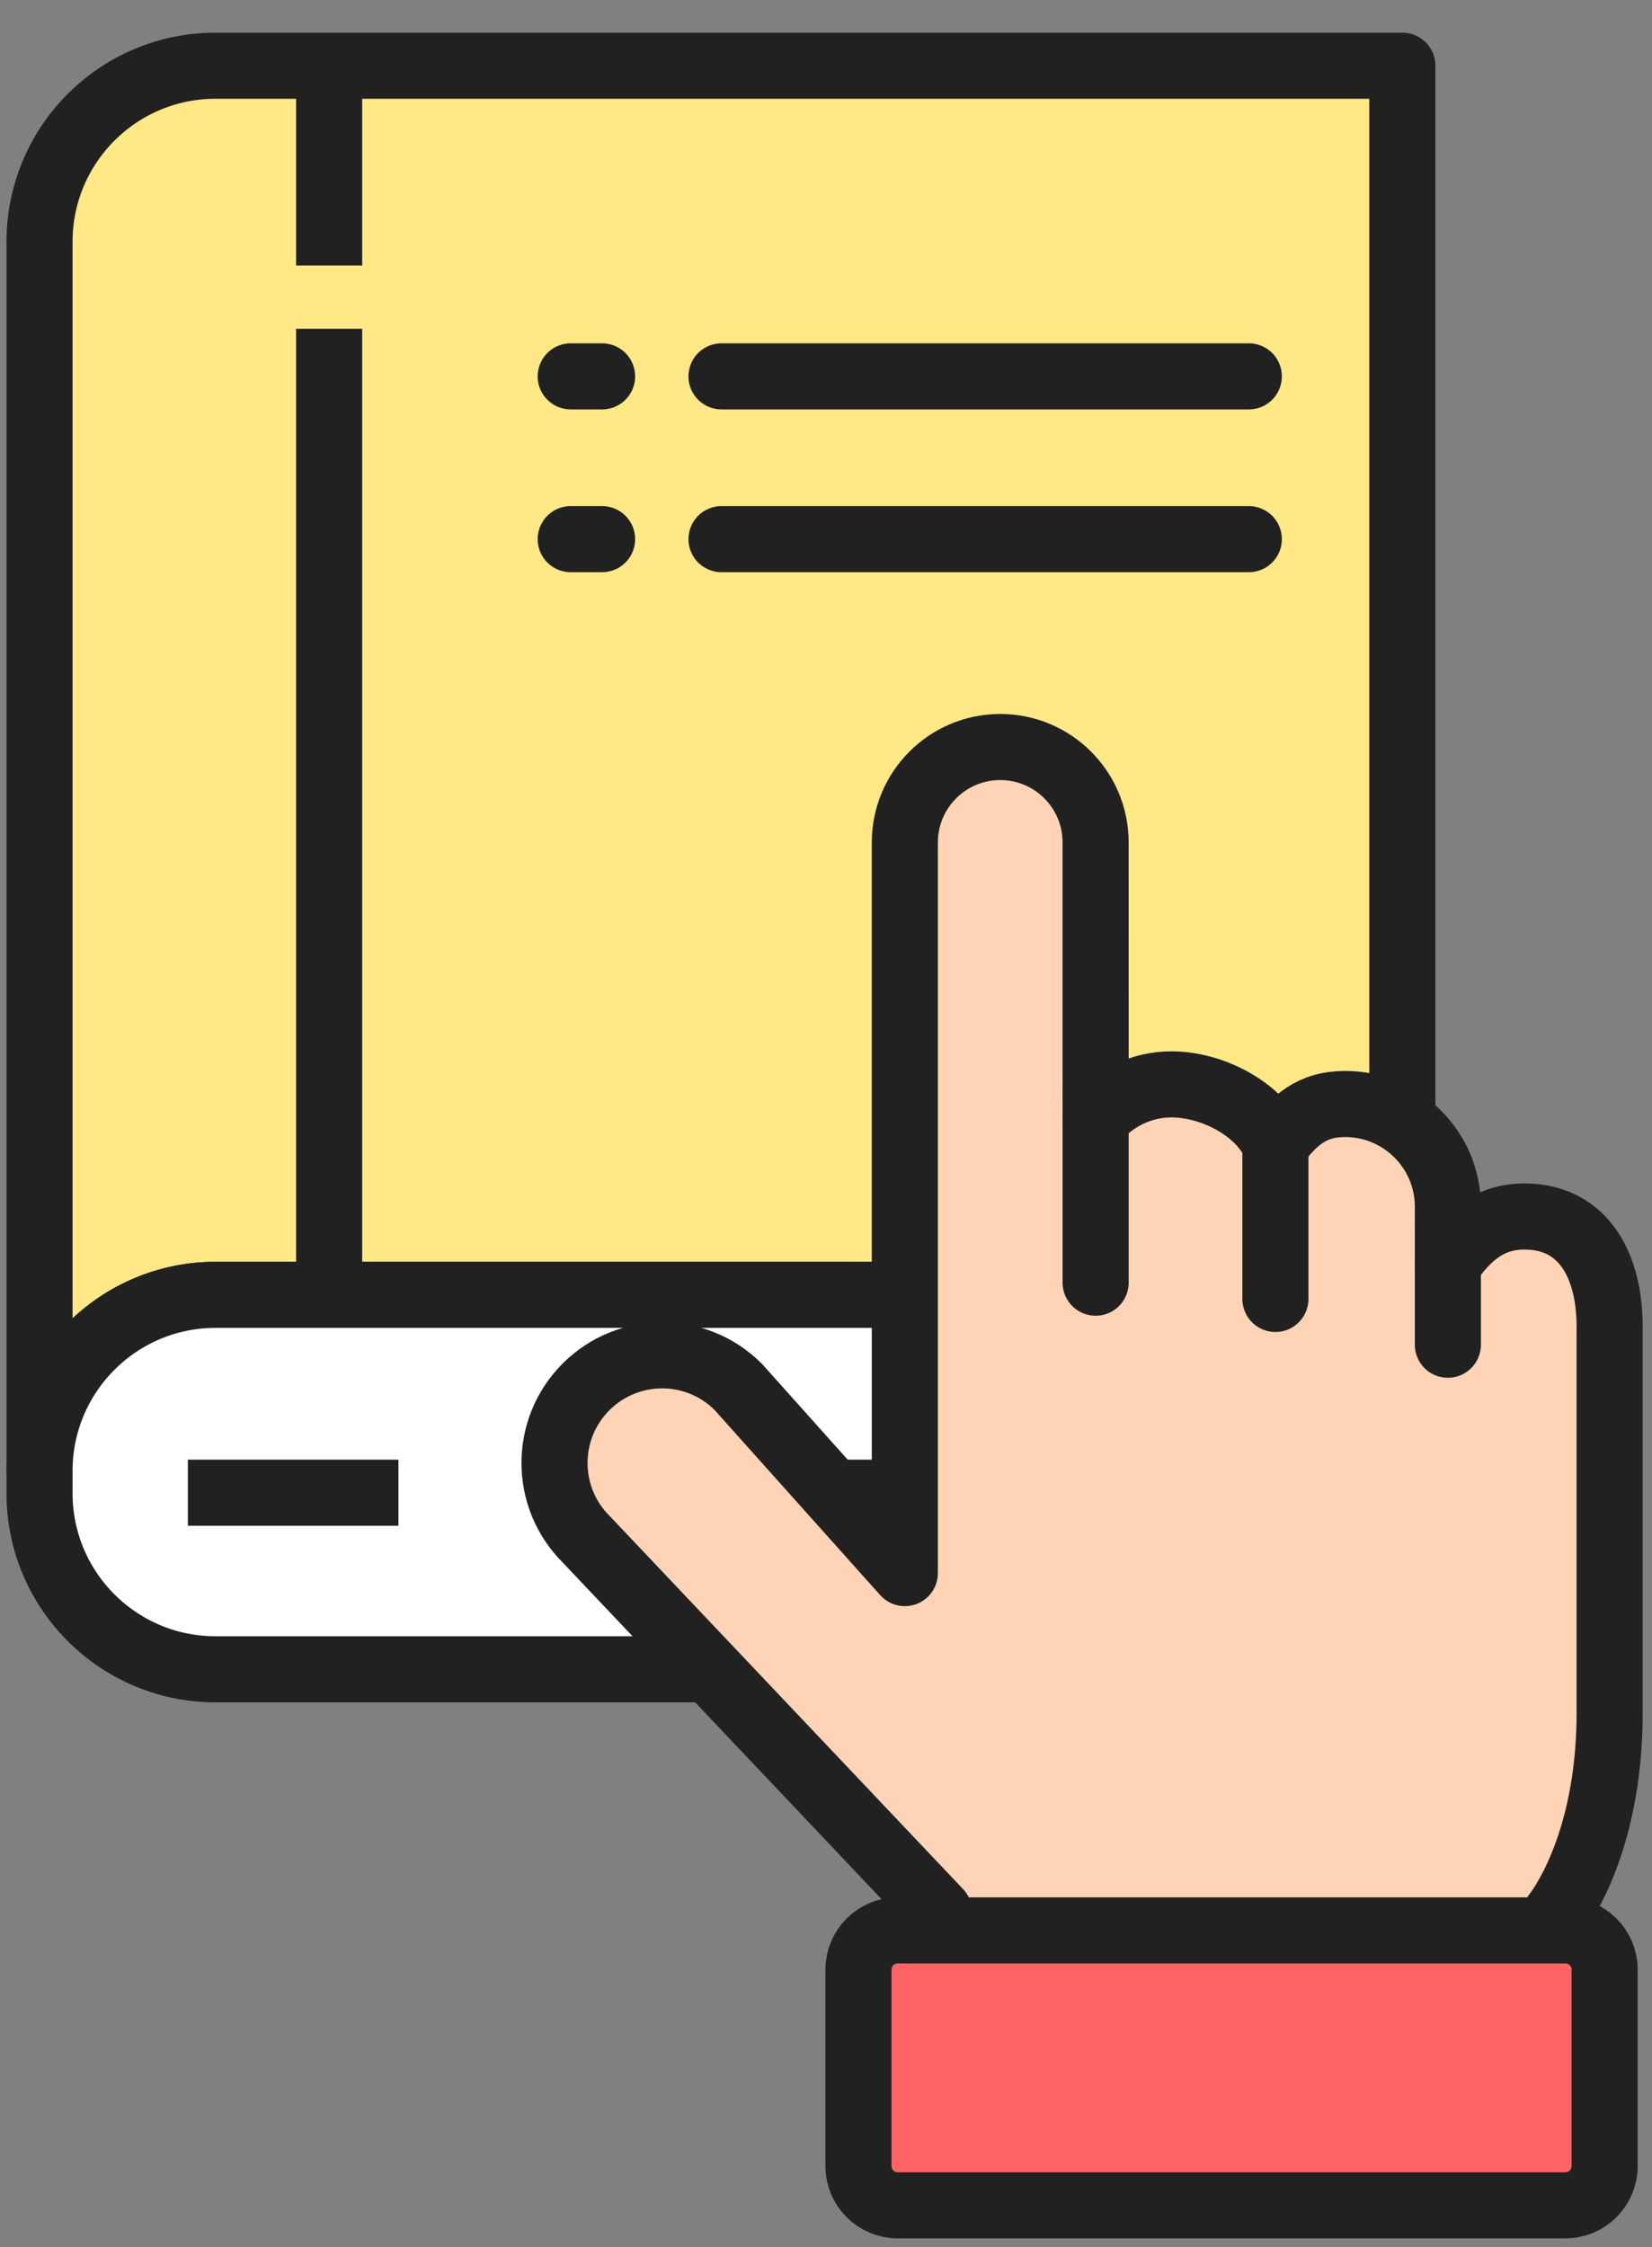 <?xml version="1.0" encoding="utf-8"?>
<!-- Generator: Adobe Illustrator 15.0.0, SVG Export Plug-In  -->
<!DOCTYPE svg PUBLIC "-//W3C//DTD SVG 1.1//EN" "http://www.w3.org/Graphics/SVG/1.1/DTD/svg11.dtd">
<svg version="1.1"
	 xmlns="http://www.w3.org/2000/svg" xmlns:xlink="http://www.w3.org/1999/xlink" xmlns:a="http://ns.adobe.com/AdobeSVGViewerExtensions/3.0/"
	 x="0px" y="0px" width="75px" height="102px" viewBox="0 -0.75 75 102" enable-background="new 0 -0.75 75 102"
	 xml:space="preserve">
<rect x="0" y="-0.75" width="75" height="102" fill="#808080" stroke="none"/>
<defs>
</defs>
<path fill="#FFE885" stroke="#212121" stroke-width="3" stroke-linejoin="round" d="M9.787,2.233c-4.414,0-7.993,3.577-7.993,7.994
	v55.797c0-4.416,3.579-7.996,7.993-7.996h53.879V2.233H9.787z"/>
<path fill="#FFFFFF" stroke="#212121" stroke-width="3" stroke-linejoin="round" d="M1.794,66.024v1.01
	c0,4.414,3.579,7.992,7.993,7.992h53.879V58.028H9.787C5.373,58.028,1.794,61.608,1.794,66.024z"/>
<line fill="#FFFFFF" stroke="#212121" stroke-width="3" stroke-linejoin="round" x1="8.529" y1="67.011" x2="18.089" y2="67.011"/>
<line fill="#FFFFFF" stroke="#212121" stroke-width="3" stroke-linecap="round" stroke-linejoin="round" x1="56.695" y1="23.724" x2="32.756" y2="23.724"/>
<line fill="#FFFFFF" stroke="#212121" stroke-width="3" stroke-linecap="round" stroke-linejoin="round" x1="32.756" y1="16.335" x2="56.695" y2="16.335"/>
<line fill="#FFFFFF" stroke="#212121" stroke-width="3" stroke-linecap="round" stroke-linejoin="round" x1="27.334" y1="23.724" x2="25.91" y2="23.724"/>
<line fill="#FFFFFF" stroke="#212121" stroke-width="3" stroke-linecap="round" stroke-linejoin="round" x1="25.91" y1="16.335" x2="27.334" y2="16.335"/>
<line fill="#FFFFFF" stroke="#212121" stroke-width="3" stroke-linejoin="round" x1="25.626" y1="67.011" x2="62.384" y2="67.011"/>
<line fill="#FFFFFF" stroke="#212121" stroke-width="3" stroke-linejoin="round" x1="14.943" y1="2.233" x2="14.943" y2="11.305"/>
<line fill="#FFFFFF" stroke="#212121" stroke-width="3" stroke-linejoin="round" x1="14.943" y1="14.176" x2="14.943" y2="57.388"/>
<path fill="#FFD3B6" stroke="#212121" stroke-width="3" stroke-linecap="round" stroke-linejoin="round" d="M70.633,91.786v-5.65
	c0,0,2.443-2.98,2.443-9.119V59.47c0-2.762-1.173-4.959-3.799-4.998c-1.627-0.023-2.643,0.857-3.545,2.162l0.001-2.605
	c0-2.574-2.089-4.664-4.664-4.664c-1.519,0-2.313,0.736-3.166,1.86c-0.698-1.616-2.847-2.75-4.719-2.751
	c-1.383,0-2.608,0.631-3.443,1.604L49.74,37.492c0.001-2.393-1.939-4.332-4.33-4.332c-2.392,0-4.331,1.941-4.331,4.331v33.168
	l-7.563-8.453c-1.909-1.91-5.004-1.908-6.911,0s-1.907,5,0.001,6.91l16.029,16.92v5.75H70.633z"/>
<line fill="#FFD3B6" stroke="#212121" stroke-width="3" stroke-linecap="round" stroke-linejoin="round" x1="49.741" y1="50.077" x2="49.741" y2="57.476"/>
<line fill="#FFD3B6" stroke="#212121" stroke-width="3" stroke-linecap="round" stroke-linejoin="round" x1="57.903" y1="51.225" x2="57.903" y2="58.214"/>
<line fill="#FFD3B6" stroke="#212121" stroke-width="3" stroke-linecap="round" stroke-linejoin="round" x1="65.732" y1="56.634" x2="65.732" y2="60.292"/>
<path fill="#FF6464" stroke="#212121" stroke-width="3" stroke-linecap="round" stroke-linejoin="round" d="M72.85,97.575
	c0,0.984-0.799,1.783-1.783,1.783h-30.31c-0.985,0-1.783-0.799-1.783-1.783v-8.916c0-0.984,0.798-1.781,1.783-1.781h30.31
	c0.984,0,1.783,0.797,1.783,1.781V97.575z"/>
<rect id="_x3C_분할_영역_x3E__8_" fill="none" width="75" height="101.25"/>
</svg>
